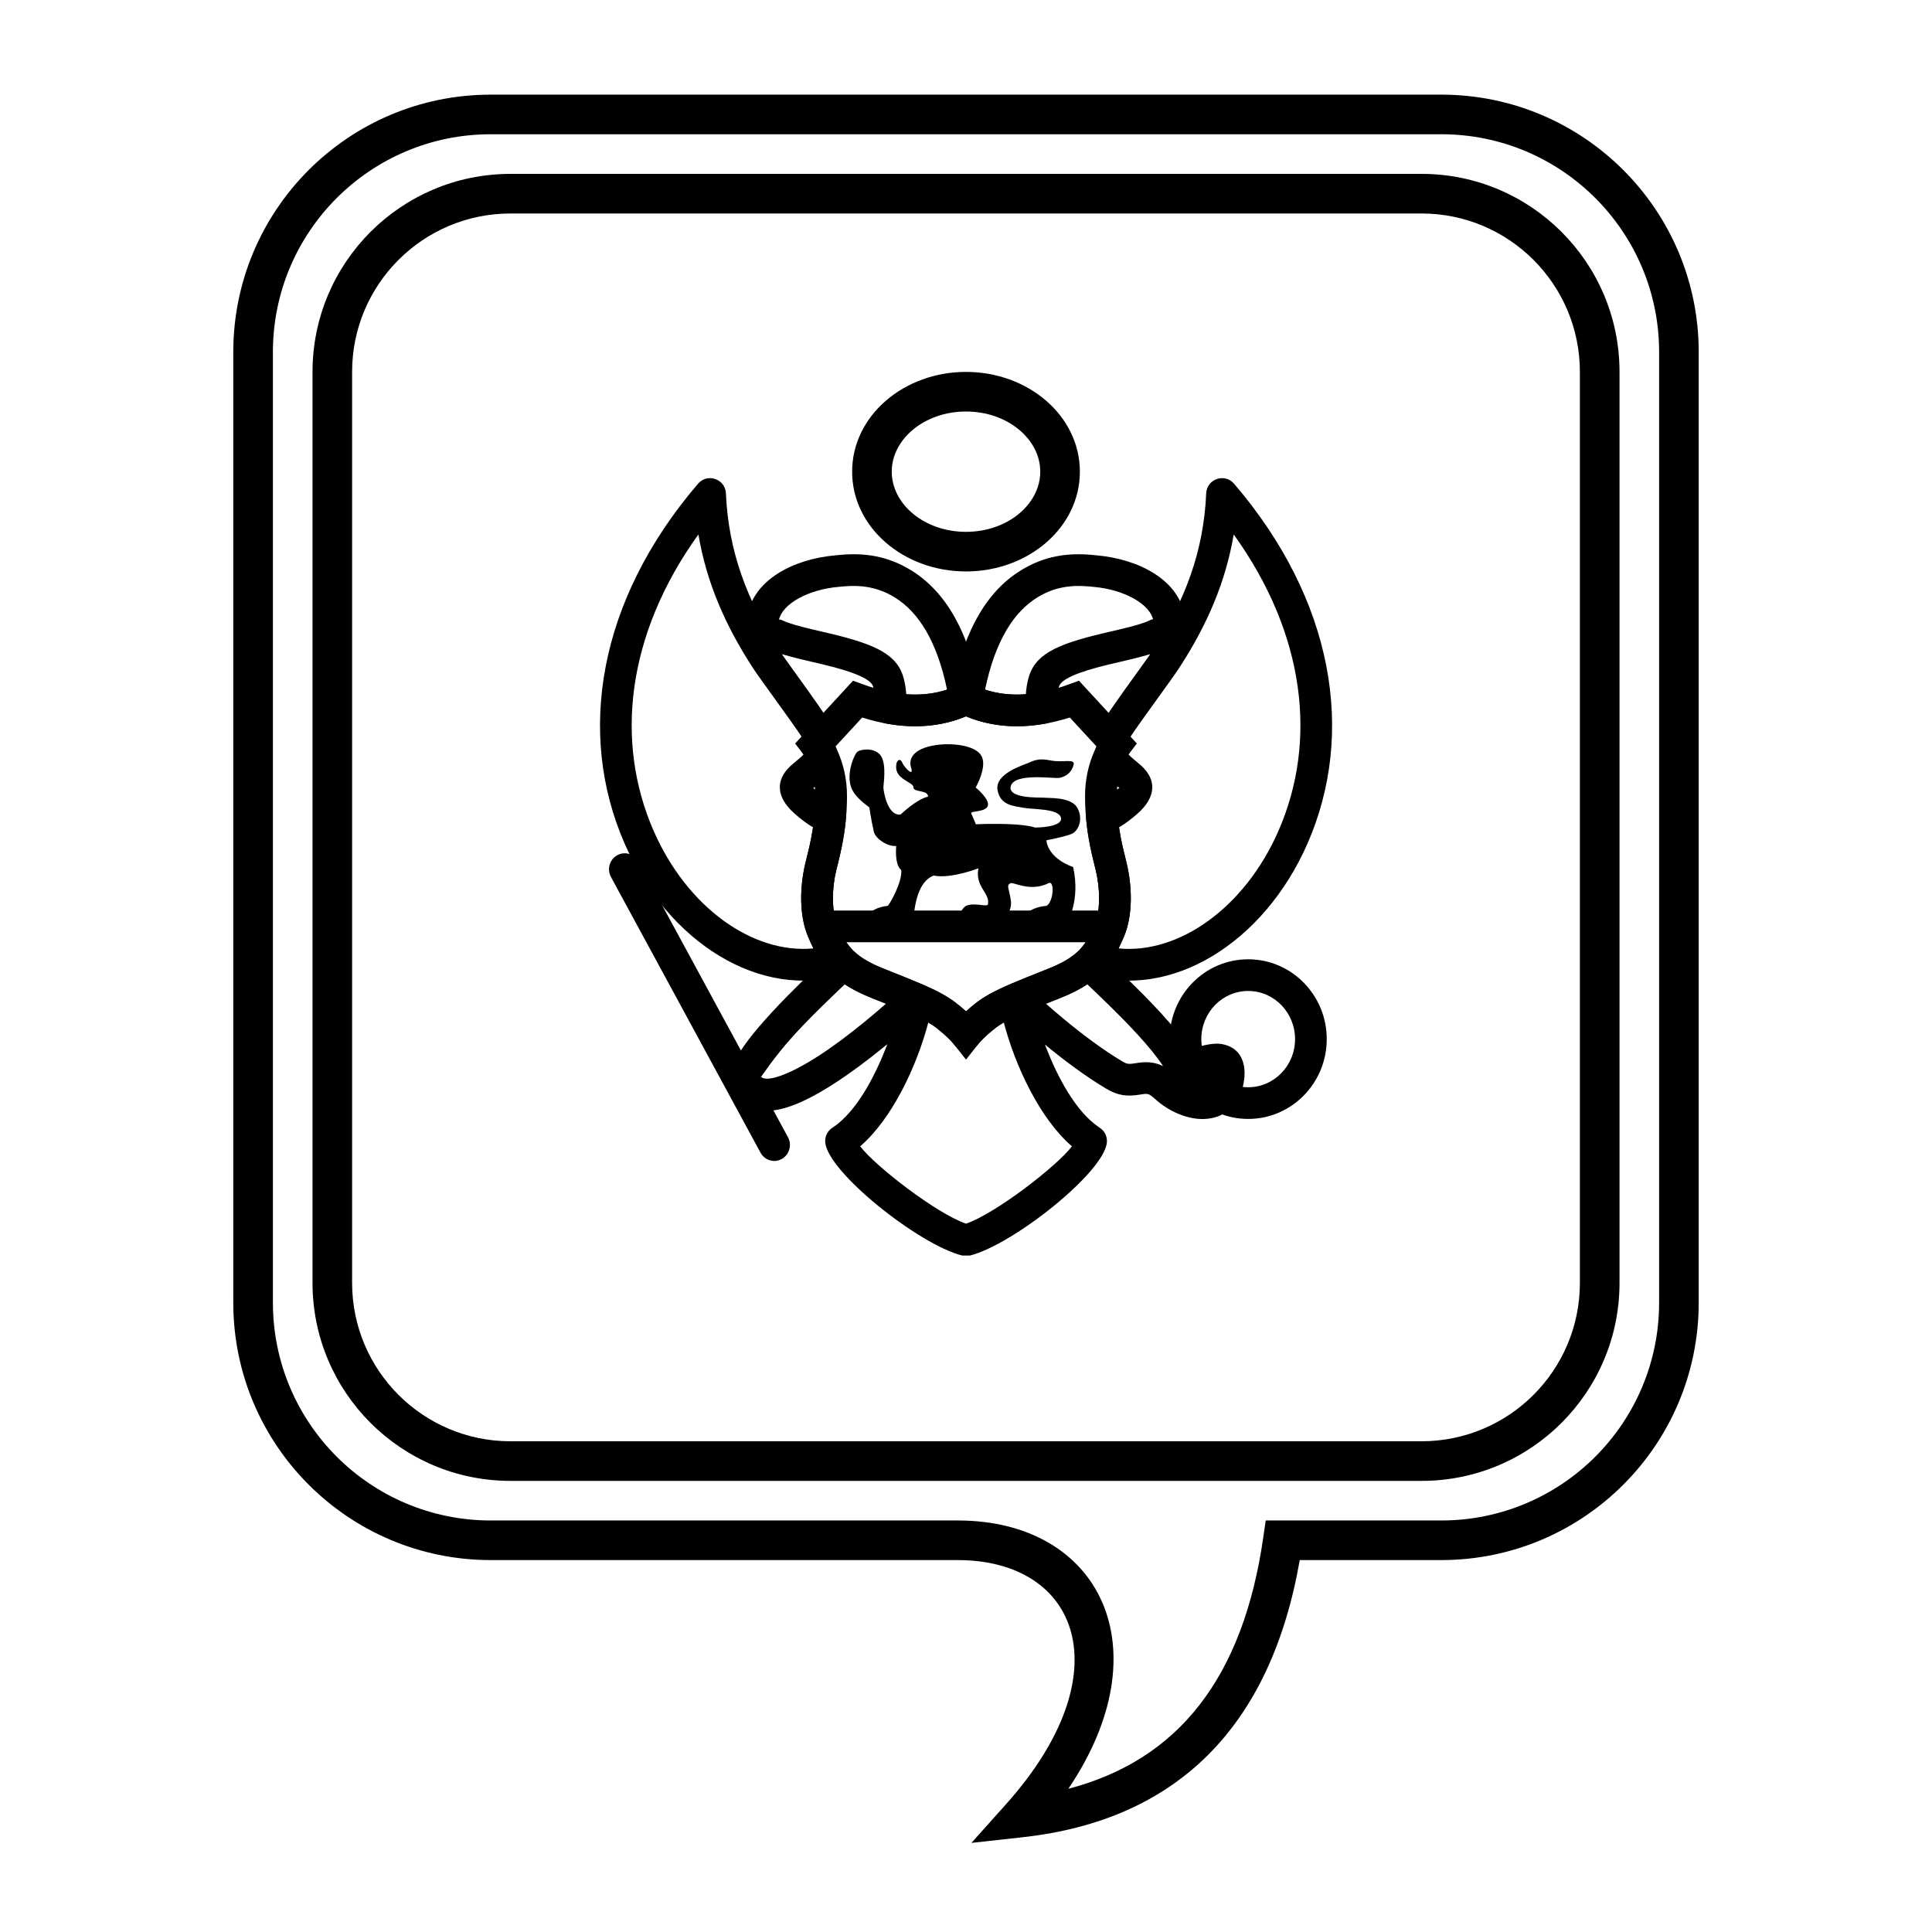 <?xml version="1.0" encoding="UTF-8"?>
<!-- Uploaded to: SVG Repo, www.svgrepo.com, Generator: SVG Repo Mixer Tools -->
<svg fill="#000000" width="800px" height="800px" version="1.1" viewBox="144 144 512 512" xmlns="http://www.w3.org/2000/svg">
 <g>
  <path d="m415.07 630.88-13.641 1.508 9.152-10.223c31.113-34.766 19.34-64.727-12.793-64.727h-123.74c-37.68 0-68.227-30.543-68.227-68.223v-251.91c0-37.68 30.547-68.223 68.227-68.223h251.9c37.68 0 68.227 30.543 68.227 68.223v251.91c0 37.68-30.547 68.223-68.227 68.223h-37.504c-7.676 44.039-32.383 68.906-73.379 73.441zm63.707-79.438 0.648-4.5h46.527c31.883 0 57.73-25.844 57.73-57.727v-251.91c0-31.883-25.848-57.727-57.73-57.727h-251.9c-31.883 0-57.73 25.844-57.73 57.727v251.91c0 31.883 25.848 57.727 57.73 57.727h123.74c37.777 0 54.488 33.879 29.328 71.105 29.285-7.652 46.32-29.57 51.66-66.605z"/>
  <path d="m237.31 242.56v241.41c0 23.188 18.797 41.984 41.984 41.984h241.41c23.188 0 41.984-18.797 41.984-41.984v-241.41c0-23.188-18.797-41.984-41.984-41.984h-241.41c-23.188 0-41.984 18.797-41.984 41.984zm335.88 0v241.41c0 28.984-23.496 52.48-52.48 52.48h-241.41c-28.984 0-52.48-23.496-52.48-52.48v-241.41c0-28.984 23.496-52.48 52.48-52.48h241.41c28.984 0 52.48 23.496 52.48 52.48z"/>
  <path d="m371.96 447.79c3.977 5.234 20.195 17.797 28.043 20.496 7.863-2.695 24.09-15.262 28.07-20.496-8.473-7.312-15.02-21.223-18.051-32.824-0.91 0.52-1.656 1.016-2.297 1.523-2.289 1.801-3.769 3.324-4.43 4.156-1.684 2.125-4.902 2.125-6.586 0.004-0.66-0.836-2.144-2.356-4.438-4.164-0.633-0.5-1.367-0.992-2.266-1.508-3.043 11.613-9.582 25.504-18.047 32.812zm30.566-37.895c2.16-1.707 4.777-3.141 8.758-4.883 2.492-1.094 5.352 0.438 5.82 3.117 0.594 3.383 2.703 10.352 5.336 16.445 3.719 8.617 8.184 15.137 13.012 18.297 1.273 0.832 1.996 2.293 1.887 3.812-0.562 7.883-24.848 27.188-36.32 30.055l-2.035-0.004c-11.453-2.867-35.73-22.176-36.293-30.051-0.109-1.52 0.613-2.981 1.891-3.812 4.824-3.156 9.281-9.672 13-18.277 2.633-6.094 4.742-13.055 5.344-16.457 0.469-2.68 3.328-4.207 5.82-3.117 3.965 1.738 6.578 3.172 8.73 4.871 0.941 0.742 1.781 1.457 2.527 2.129 0.742-0.672 1.582-1.383 2.523-2.125zm-27.566-1.434c-2.738-1.09-5.07-2.285-7.062-3.621-1.074 1.023-2.137 2.035-2.527 2.41-2.457 2.352-4.535 4.383-6.523 6.398-1.488 1.512-2.867 2.957-4.137 4.336-5.894 6.414-8.914 11.496-9.043 11.352 1.477 1.691 8.254-0.609 17.781-7.199 4.062-2.809 8.348-6.164 12.648-9.82 0.938-0.797 1.84-1.574 2.699-2.328-1.059-0.422-2.309-0.922-3.836-1.527zm6.574 10.258c-4.5 3.82-8.992 7.336-13.309 10.324-13.254 9.164-23.051 12.492-28.883 5.812-4.559-5.219-0.566-11.941 9.184-22.551 1.34-1.457 2.785-2.973 4.34-4.551 2.051-2.082 4.184-4.168 6.695-6.57 0.82-0.785 4.398-4.188 5.137-4.898 1.598-1.543 4.125-1.574 5.762-0.066 1.762 1.625 4.195 3.082 7.606 4.441 6.031 2.398 7.848 3.133 10.141 4.125 2.773 1.199 3.41 4.852 1.207 6.918-2.137 2.004-4.816 4.41-7.879 7.016zm-23.41-26.551c-2.352-5.566-2.219-13.207-0.637-19.629 0.473-1.887 0.727-2.918 0.98-4.043 0.41-1.801 0.738-3.516 0.992-5.246-1.574-0.93-3.219-2.148-4.945-3.68-4.863-4.316-5.023-8.844-1.055-12.547 0.535-0.5 2.496-2.117 2.273-1.93 0.512-0.434 0.91-0.812 1.211-1.152-0.023-0.035-0.047-0.066-0.07-0.094-1.02-1.328-1.137-3.102-0.379-4.527-3.055-4.617-10.859-15.086-12.941-18.277-7.359-11.289-12.332-22.73-14.469-35.41-18.961 26.359-22.25 54.75-11.891 78.492 8.887 20.363 26.324 32.742 42.367 31.215-0.469-0.941-0.938-1.984-1.438-3.172zm0.906-39.16c0.043-0.191 0.324-0.371 1.059 0.281 2.148 1.906 3.93 3.039 5.359 3.57 1.785 0.66 2.898 2.441 2.715 4.336-0.301 3.137-0.801 6.051-1.508 9.16-0.273 1.215-0.551 2.332-1.016 4.191-1.191 4.828-1.293 10.777 0.219 14.355 1.352 3.199 2.273 4.856 3.738 6.453 2.074 2.262 1.098 5.914-1.828 6.84-22.027 6.977-46.754-8.328-58.27-34.711-12.719-29.148-7.008-64.371 19.492-95.297 2.481-2.894 7.219-1.254 7.383 2.551 0.664 15.371 5.633 28.559 14.215 41.715 1.914 2.941 13.645 18.57 14.91 21.793 0.449 1.137 0.371 2.391-0.168 3.445 0.059 0.117 0.121 0.238 0.18 0.363 0.473 0.957 0.559 2.059 0.242 3.078-0.789 2.57-2.25 4.379-4.582 6.359 0.027-0.023-1.355 1.121-1.855 1.555zm35.949-26.25c-2.66-12.816-7.543-20.562-13.91-24.469-4.402-2.699-8.801-3.316-13.672-2.875-0.664 0.062-0.664 0.062-1.246 0.121-7.805 0.684-14.867 4.402-15.758 8.871 0.137-0.359 0.34-0.285 1.008 0.023 1.664 0.777 4.035 1.461 8.371 2.481 0.16 0.035 3.203 0.746 4.113 0.961 12.336 2.941 18.059 5.609 19.668 12.129 0.344 1.383 0.547 2.711 0.609 3.984 3.844 0.285 7.441-0.121 10.816-1.227zm-19.398 3.801c0.312-1.188 0.289-2.66-0.176-4.547-0.48-1.93-4.625-3.863-13.469-5.973-0.883-0.211-3.906-0.914-4.086-0.957-12.512-2.941-16.844-4.961-15.793-11.75 1.477-9.535 12.02-15.168 23.359-16.164 0.441-0.043 0.441-0.043 1.223-0.117 6.508-0.59 12.598 0.266 18.82 4.082 9.145 5.609 15.57 16.496 18.418 33.551 0.309 1.855-0.652 3.691-2.356 4.492-6.898 3.246-14.48 4.066-22.633 2.578-2.406-0.438-3.93-2.832-3.309-5.195zm40.285-2.578c0.066-1.273 0.266-2.598 0.609-3.981 1.609-6.519 7.332-9.188 19.672-12.129 0.906-0.215 3.949-0.926 4.109-0.961 4.336-1.02 6.707-1.703 8.371-2.481 1.027-0.477 0.957-0.395 1.047 0.188-0.707-4.562-7.867-8.387-15.797-9.082-0.582-0.059-0.582-0.059-1.242-0.121-4.875-0.441-9.273 0.176-13.676 2.875-6.367 3.906-11.25 11.652-13.91 24.477 3.375 1.105 6.973 1.508 10.816 1.215zm-1.297-32.848c6.223-3.816 12.316-4.672 18.824-4.082 0.777 0.074 0.777 0.074 1.219 0.117 11.34 0.996 21.883 6.629 23.359 16.164 1.051 6.789-3.281 8.809-15.793 11.75-0.18 0.043-3.203 0.746-4.086 0.957-8.844 2.109-12.988 4.043-13.465 5.973-0.469 1.887-0.492 3.359-0.18 4.543 0.621 2.363-0.902 4.758-3.305 5.195-8.152 1.492-15.734 0.676-22.637-2.562-1.703-0.797-2.668-2.633-2.356-4.492 2.848-17.062 9.273-27.953 18.418-33.562zm26.965 73.336c0.254 1.125 0.512 2.176 0.984 4.07 1.578 6.422 1.711 14.062-0.637 19.629-0.5 1.188-0.969 2.227-1.438 3.172 16.043 1.539 33.492-10.836 42.383-31.203 10.371-23.746 7.082-52.141-11.883-78.504-2.137 12.68-7.106 24.121-14.469 35.41-2.074 3.184-9.906 13.688-12.953 18.301 0.738 1.422 0.621 3.18-0.395 4.5-0.016 0.023-0.039 0.051-0.059 0.082 0.305 0.344 0.707 0.727 1.227 1.168-0.223-0.188 1.742 1.43 2.273 1.93 3.969 3.703 3.809 8.23-1.055 12.547-1.73 1.539-3.383 2.758-4.961 3.688 0.25 1.719 0.574 3.422 0.98 5.211zm-7.016-30.191c1.262-3.234 13.023-18.91 14.926-21.824 8.578-13.156 13.547-26.344 14.211-41.715 0.164-3.805 4.906-5.445 7.383-2.551 26.504 30.93 32.215 66.16 19.484 95.309-11.52 26.387-36.258 41.684-58.285 34.691-2.922-0.93-3.898-4.574-1.828-6.836 1.465-1.598 2.387-3.25 3.738-6.449 1.508-3.578 1.406-9.527 0.215-14.359-0.465-1.871-0.746-3.012-1.02-4.227-0.699-3.094-1.191-5.992-1.492-9.117-0.184-1.895 0.934-3.676 2.723-4.336 1.43-0.531 3.215-1.66 5.367-3.574 0.734-0.648 1.016-0.473 1.059-0.281-0.785-0.395-2.168-1.539-2.141-1.516-2.348-1.996-3.816-3.816-4.598-6.41-0.309-1.02-0.219-2.113 0.25-3.066 0.055-0.113 0.109-0.223 0.164-0.332-0.523-1.047-0.594-2.285-0.156-3.406zm-9.473 70.184c-1.535 0.609-2.793 1.113-3.856 1.535 1.434 1.266 2.977 2.59 4.617 3.953 5.438 4.516 10.742 8.418 15.594 11.312 1.254 0.75 1.73 0.793 3.539 0.504 0.305-0.051 0.305-0.051 0.648-0.102 2.438-0.363 4.531-0.164 6.641 0.871-1.504-2.332-3.852-5.223-6.906-8.551-1.27-1.379-2.648-2.824-4.141-4.336-1.988-2.019-4.07-4.055-6.531-6.41-0.387-0.367-1.449-1.383-2.527-2.406-2 1.336-4.336 2.535-7.078 3.629zm37.812 23.691c1.504-0.059 2.238-0.73 2.516-3.023-0.316 0.062-0.691 0.148-1.129 0.266-0.57 0.156-0.57 0.156-1.176 0.328-2.449 0.715-2.762 0.801-3.766 0.953-0.371 0.055-0.738 0.094-1.094 0.109 1.625 0.914 3.312 1.418 4.648 1.367zm-2.137-10.488c0.664-0.195 0.664-0.195 1.375-0.387 2.981-0.789 5.117-0.988 7.289-0.164 3.406 1.301 4.805 4.566 4.356 8.742-0.699 6.516-4.801 10.469-10.562 10.688-4.43 0.168-9.375-1.941-13.113-5.34-1.469-1.332-1.871-1.438-3.246-1.234-0.254 0.039-0.254 0.039-0.547 0.086-3.57 0.574-5.922 0.359-9.176-1.582-5.277-3.148-10.906-7.293-16.652-12.062-3.836-3.188-7.152-6.168-9.855-8.73-2.184-2.074-1.543-5.703 1.223-6.898 2.293-0.992 4.129-1.734 10.129-4.121 3.418-1.363 5.852-2.824 7.613-4.453 1.637-1.508 4.164-1.48 5.766 0.066 0.742 0.715 4.332 4.125 5.137 4.898 2.516 2.41 4.652 4.5 6.707 6.582 1.555 1.578 3 3.094 4.34 4.551 3.375 3.672 6.008 6.91 7.832 9.758 0.34-0.098 0.785-0.227 1.387-0.398z"/>
  <path d="m400 295.44c-16.496 0-30.176-11.633-30.176-26.441s13.68-26.441 30.176-26.441c16.492 0 30.176 11.633 30.176 26.441s-13.684 26.441-30.176 26.441zm0-10.496c11.039 0 19.68-7.344 19.68-15.945s-8.641-15.945-19.68-15.945c-11.043 0-19.68 7.344-19.68 15.945s8.637 15.945 19.68 15.945z"/>
  <path d="m352.82 445.37-39.629-73.051c-1.113-2.051-3.641-2.789-5.648-1.656-2.008 1.133-2.734 3.711-1.625 5.762l39.629 73.051c1.113 2.047 3.641 2.789 5.648 1.656 2.008-1.133 2.734-3.711 1.625-5.762z"/>
  <path d="m474.78 440.53c-11.516 0-20.816-9.492-20.816-21.156s9.301-21.152 20.816-21.152 20.82 9.488 20.82 21.152-9.305 21.156-20.82 21.156zm0-8.398c6.844 0 12.422-5.691 12.422-12.758 0-7.062-5.578-12.758-12.422-12.758-6.84 0-12.418 5.695-12.418 12.758 0 7.066 5.578 12.758 12.418 12.758z"/>
  <path d="m445.28 341.04-2.152 2.801c-0.305 0.398-0.883 1.352-1.496 2.777-1.055 2.465-1.688 5.254-1.688 8.316 0 4.746 0.555 8.945 1.59 13.531 0.254 1.125 0.512 2.176 0.984 4.07 1.578 6.422 1.711 14.062-0.637 19.629-3.496 8.273-7.316 12.5-16.836 16.293-9.555 3.801-12.152 4.902-14.766 6.359-1.02 0.566-1.848 1.109-2.555 1.668-2.289 1.801-3.769 3.324-4.43 4.156l-3.293 4.16-3.293-4.156c-0.66-0.836-2.144-2.356-4.438-4.164-0.703-0.559-1.531-1.102-2.555-1.668-2.613-1.457-5.195-2.551-14.758-6.356-9.523-3.793-13.344-8.02-16.836-16.293-2.352-5.566-2.219-13.207-0.637-19.629 0.473-1.887 0.727-2.918 0.98-4.043 1.043-4.594 1.602-8.805 1.602-13.562 0-3.055-0.637-5.84-1.691-8.301-0.613-1.43-1.195-2.387-1.504-2.785l-2.152-2.805 15.348-16.648 2.633 0.961c9.777 3.582 18.191 3.625 25.477 0.113l1.824-0.879 1.82 0.879c7.289 3.512 15.699 3.469 25.484-0.113l2.629-0.961zm-17.766-6.887c-9.996 3.148-19.211 3.125-27.512-0.309-8.305 3.434-17.516 3.457-27.512 0.309l-7.082 7.68c0.227 0.461 0.457 0.953 0.684 1.484 1.484 3.457 2.371 7.356 2.371 11.613 0 5.449-0.637 10.262-1.809 15.422-0.273 1.215-0.551 2.332-1.016 4.191-1.191 4.828-1.293 10.777 0.219 14.355 2.676 6.344 4.965 8.871 12.207 11.758 10.004 3.981 12.66 5.106 15.734 6.816 1.398 0.777 2.602 1.566 3.676 2.414 0.941 0.742 1.781 1.457 2.527 2.129 0.742-0.672 1.582-1.383 2.523-2.125 1.074-0.852 2.273-1.637 3.668-2.41 3.074-1.715 5.746-2.848 15.746-6.824 7.238-2.883 9.527-5.414 12.207-11.758 1.508-3.578 1.406-9.527 0.215-14.359-0.465-1.871-0.746-3.012-1.02-4.227-1.164-5.148-1.793-9.945-1.793-15.371-0.004-4.269 0.879-8.172 2.363-11.633 0.227-0.527 0.457-1.02 0.684-1.477z"/>
  <path d="m408.99 388.54c0.266-0.641 3.301-2.363 2.914-5.699-0.387-3.332-1.422-4.269 0-4.805 0.711-0.266 5.258 2.402 10.004 0 1.582-0.797 1.355 4.805-0.547 6.019-5.785 0.473-7.019 4.211-7.129 4.484h12.516c0.047-0.105 3.633-5.699 1.652-14.75-7.039-2.574-7.082-7.102-7.082-7.102 3.082-0.605 5.269-1.156 6.57-1.645 1.949-0.738 3.262-4.027 1.609-6.973-1.652-2.945-7.461-2.508-9.027-2.688-0.695-0.074-9.688 0.355-8.566-3.141 1.121-3.492 11.398-1.836 12.844-2.094 2-0.359 3.312-1.691 3.773-3.465 0.465-1.777-2.949-0.477-6.188-1.172-3.234-0.691-4.621 0.176-5.848 0.695-1.23 0.52-8.793 2.812-8.141 7.059 0.648 4.242 4.449 4.328 6.867 4.805 2.418 0.477 9.477 0.133 9.961 2.688 0.488 2.555-6.828 2.555-6.828 2.555-4.465-1.434-15.727-0.867-15.727-0.867s-0.934-2.211-1.23-2.902 3.918-0.254 4.41-2.035c0.492-1.781-3.223-4.809-3.223-4.809s3.078-5.359 1.57-8.285c-1.508-2.93-7.602-3.426-10.941-3.102-6.68 0.648-8.605 3.426-7.758 6.102 0.852 2.672-1.738 0.086-2.332-1.301-0.594-1.387-1.609-0.602-1.609 0.824-0.375 3.644 4.664 4.328 4.578 5.719-0.086 1.395 3.941 0.609 3.856 2.465-3.09 0.695-7.25 4.723-7.25 4.723-3.394 0.516-4.535-5.887-4.578-7.188-0.02-0.656 0.883-5.84-0.594-8.242-1.449-2.359-5.266-1.949-6.285-1.199-0.77 0.566-2.859 5.246-1.801 9.027 0.883 3.156 4.891 5.547 4.949 5.742 0.125 0.43 0.297 2.383 1.188 6.41 0.418 1.898 3.727 4.027 5.938 3.797-0.41 5.516 1.352 6.375 1.352 6.375 0.258 3.316-3.094 9.008-3.562 9.484-5.719 0.609-6.527 4.445-6.566 4.488h13.289c0.395-7.102 2.199-11.27 5.406-12.504 4.562 0.922 11.871-1.914 11.871-1.914-0.973 4.977 3.203 6.551 2.504 9.562-0.176 0.754-3.629-0.586-5.742 0.371-1.086 0.488-1.918 2.512-2.492 4.484z"/>
  <path d="m363.26 393.7v-8.395h73.473v8.395z"/>
 </g>
</svg>